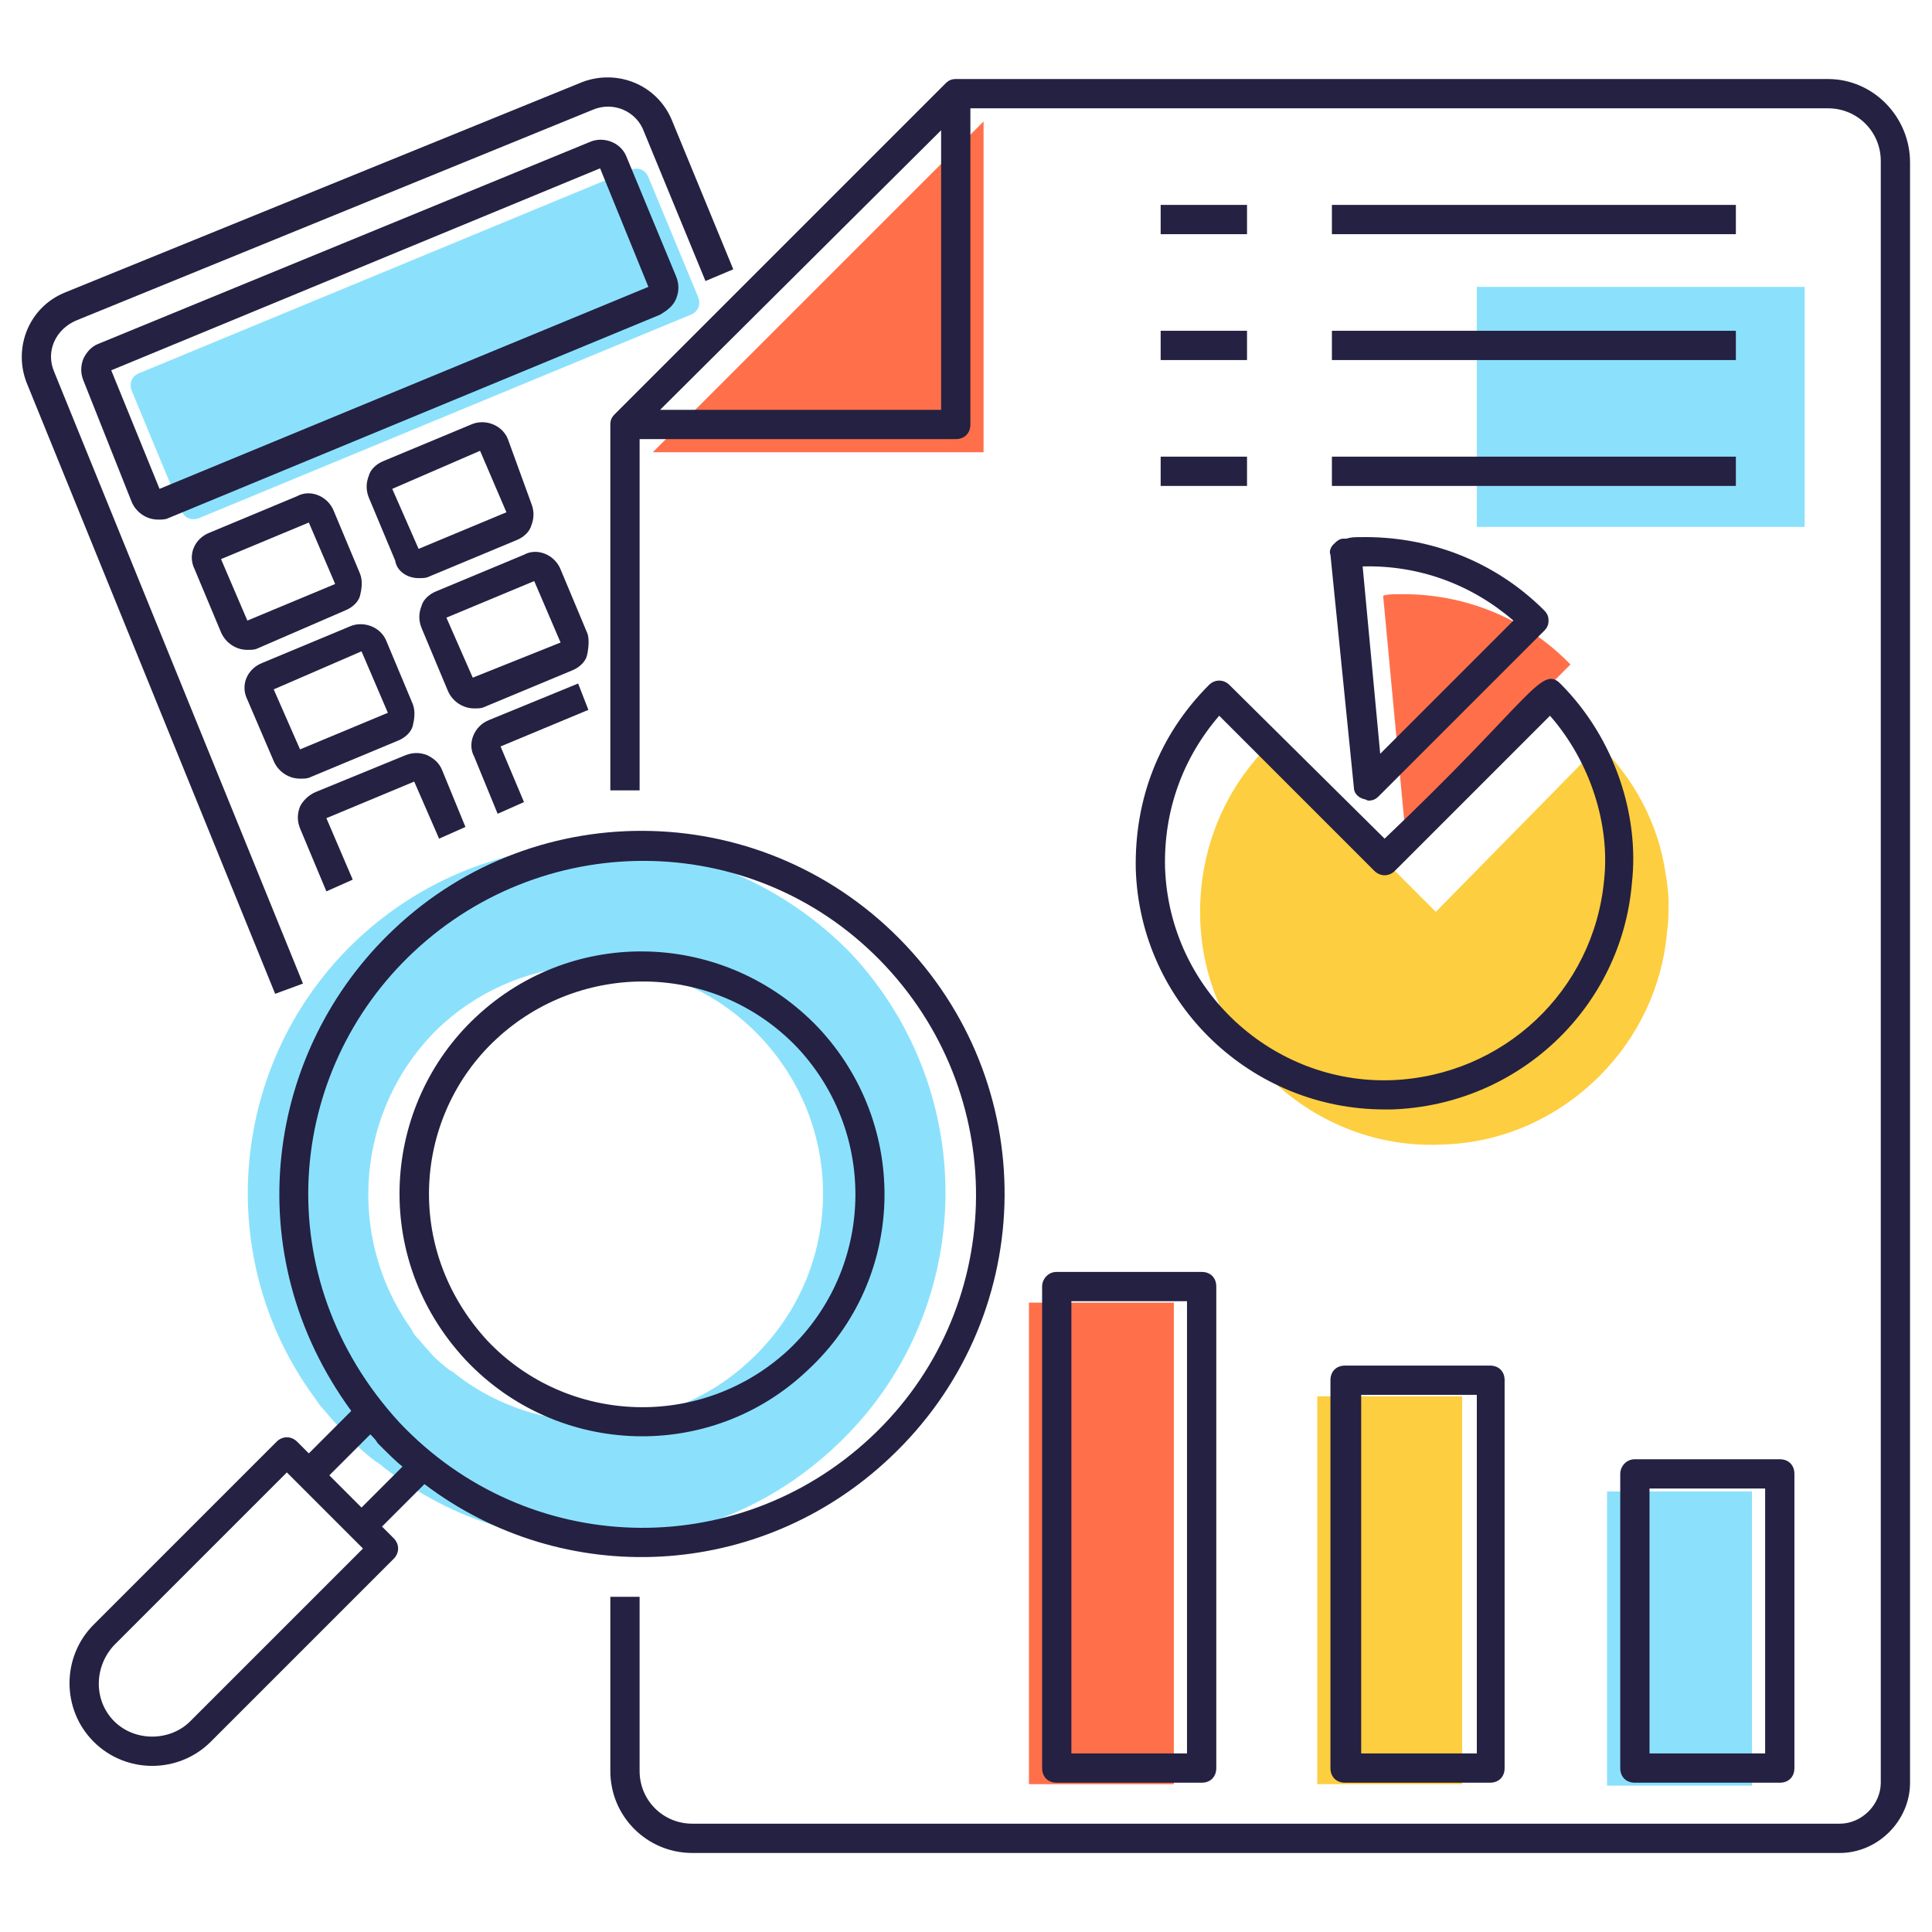<svg xmlns="http://www.w3.org/2000/svg" xmlns:xlink="http://www.w3.org/1999/xlink" id="Layer_1" x="0px" y="0px" viewBox="0 0 132 132" xml:space="preserve"><g>	<g>		<g>			<path fill="#FF704A" d="M95.5,40.6c-0.3,0-0.7,0-1,0.1L96,56.7l11.3-11.3C104.3,42.3,100.1,40.5,95.5,40.6z"></path>		</g>		<g>			<rect x="100.9" y="19.6" fill="#8BE1FC" width="22.4" height="16.4"></rect>		</g>		<g>			<polygon fill="#FF704A" points="44.6,30.9 67.2,30.9 67.2,8.3    "></polygon>		</g>		<g>			<path fill="#8BE1FC" d="M24.4,64.2c-8.8,8.3-9.9,21.8-2.9,31.3c0.2,0.3,0.4,0.6,0.7,0.9c0.4,0.5,0.8,0.9,1.2,1.4    c0.7,0.7,1.4,1.4,2.2,2c0.1,0.1,0.2,0.1,0.3,0.2c9.1,7.4,22.4,7.1,31.2-1.2c9.6-9,10-24,1.1-33.6C49,55.7,34,55.2,24.4,64.2z     M30,70.2c6.3-5.9,16.1-5.6,22,0.7c5.9,6.3,5.6,16.1-0.7,22c-5.7,5.4-14.5,5.6-20.4,0.8c-0.1,0-0.1-0.1-0.2-0.1    c-0.5-0.4-1-0.8-1.4-1.3c-0.3-0.3-0.5-0.6-0.8-0.9c-0.2-0.2-0.3-0.4-0.4-0.6C23.6,84.5,24.3,75.7,30,70.2z"></path>		</g>		<g>			<rect x="109.8" y="101.9" fill="#8BE1FC" width="9.9" height="20.1"></rect>		</g>		<g>			<rect x="90" y="95.4" fill="#FDCE3F" width="9.9" height="26.5"></rect>		</g>		<g>			<rect x="70.3" y="89" fill="#FF704A" width="9.9" height="32.9"></rect>		</g>		<g>			<path fill="#FDCE3F" d="M86.7,50.9c-3.2,3.2-4.8,7.4-4.7,11.8c0.1,4.3,1.9,8.2,5,11.2c3.1,2.9,7.2,4.5,11.5,4.3    c4.1-0.1,7.9-1.8,10.8-4.7c2.6-2.6,4.3-6.1,4.6-9.9c0.1-0.6,0.1-1.2,0.1-1.9c0-0.7-0.1-1.4-0.2-2c-0.5-3.5-2.2-6.5-4.5-8.8    L98.1,62.3L86.7,50.9z"></path>		</g>		<g>			<g>				<path fill="#8BE1FC" d="M47.7,20.3l-3.4-8.2c-0.2-0.5-0.7-0.7-1.2-0.5L9.5,25.5c-0.5,0.2-0.7,0.7-0.5,1.2l3.4,8.2     c0.2,0.5,0.7,0.7,1.2,0.5l33.6-13.9C47.7,21.3,47.9,20.8,47.7,20.3z"></path>			</g>		</g>	</g>	<g>		<rect x="91" y="14" fill="#242142" width="27.6" height="2"></rect>		<rect x="91" y="22.6" fill="#242142" width="27.6" height="2"></rect>		<rect x="91" y="31.2" fill="#242142" width="27.6" height="2"></rect>		<rect x="79.3" y="14" fill="#242142" width="5.9" height="2"></rect>		<rect x="79.3" y="22.6" fill="#242142" width="5.9" height="2"></rect>		<rect x="79.3" y="31.2" fill="#242142" width="5.9" height="2"></rect>		<path fill="#242142" d="M124.9,5.4H65.3v0h0v0c-0.3,0-0.5,0.1-0.7,0.3L42,28.3c-0.2,0.2-0.3,0.4-0.3,0.7l0,0V54h2V30h21.6   c0.6,0,1-0.4,1-1V7.4c1.7,0,55.7,0,58.6,0c2,0,3.6,1.6,3.6,3.6v110.8c0,1.5-1.3,2.8-2.8,2.8H47.3c-2,0-3.6-1.6-3.6-3.6v-11.9h-2   v11.9c0,3.1,2.5,5.6,5.6,5.6h78.4c2.6,0,4.8-2.2,4.8-4.8V11.1C130.5,8,128,5.4,124.9,5.4z M64.3,28H45.1L64.3,8.9V28z"></path>		<path fill="#242142" d="M26.1,104.3l2.9-2.9c9.5,7.2,22.9,6.6,31.8-1.8c10-9.4,10.5-25,1.1-35c-9.5-10.1-25.2-10.4-35-1.1   c-8.7,8.2-10.8,22.1-2.9,32.9l-2.9,2.9l-0.8-0.8c-0.4-0.4-1-0.4-1.4,0L6.4,111c-2.2,2.2-2.2,5.8,0,8c2.2,2.2,5.8,2.2,8,0   l12.5-12.5c0.4-0.4,0.4-1,0-1.4L26.1,104.3z M28.3,65c9.1-8.5,23.5-8.3,32.2,1c8.6,9.2,8.2,23.6-1,32.2c-9.2,8.6-23.5,8.2-32.2-1   C18.2,87.3,19.5,73.2,28.3,65z M25.3,98c0.2,0.2,0.4,0.4,0.5,0.6c0.6,0.6,1.3,1.3,1.7,1.6l-2.8,2.8l-2.2-2.2L25.3,98z M13,117.6   c-1.4,1.4-3.8,1.4-5.2,0c-1.4-1.4-1.4-3.7,0-5.2l11.8-11.8c0.1,0.1,5.3,5.3,5.2,5.2L13,117.6z"></path>		<path fill="#242142" d="M31.8,92.9c6.3,6.7,16.8,7,23.4,0.7c6.7-6.2,7-16.7,0.7-23.4c-6.3-6.6-16.7-7-23.4-0.7   C26.1,75.5,25.3,85.9,31.8,92.9z M33.9,71c5.8-5.4,15-5.3,20.6,0.6c5.5,5.9,5.2,15.1-0.6,20.6c-5.9,5.5-15.1,5.2-20.6-0.6   C27.5,85.3,28.3,76.2,33.9,71z"></path>		<path fill="#242142" d="M110.7,100.7v20.1c0,0.6,0.4,1,1,1h9.9c0.6,0,1-0.4,1-1v-20.1c0-0.6-0.4-1-1-1h-9.9   C111.1,99.7,110.7,100.2,110.7,100.7z M112.7,101.7h7.9v18.1h-7.9V101.7z"></path>		<path fill="#242142" d="M91.9,93.3c-0.6,0-1,0.4-1,1v26.5c0,0.6,0.4,1,1,1h9.9c0.6,0,1-0.4,1-1V94.3c0-0.6-0.4-1-1-1H91.9z    M100.9,119.8h-7.9V95.3h7.9V119.8z"></path>		<path fill="#242142" d="M71.2,87.9v32.9c0,0.6,0.4,1,1,1h9.9c0.6,0,1-0.4,1-1V87.9c0-0.6-0.4-1-1-1h-9.9   C71.6,86.9,71.2,87.4,71.2,87.9z M73.2,88.9h7.9v30.9h-7.9V88.9z"></path>		<path fill="#242142" d="M94.6,75.8c0.2,0,0.4,0,0.5,0c8.7-0.3,15.7-7,16.4-15.5c0.5-4.5-1.1-9.8-4.9-13.6   c-1.3-1.3-2.1,1.2-12,10.6L84,46.8c-0.4-0.4-1-0.4-1.4,0c-3.4,3.4-5.1,7.8-5,12.6C77.9,68.6,85.5,75.8,94.6,75.8z M83.3,48.9   l10.6,10.6c0.4,0.4,1,0.4,1.4,0l10.6-10.6c2.8,3.2,4.1,7.5,3.7,11.2c-0.7,7.6-6.9,13.4-14.5,13.7c-8.1,0.3-15.2-6.1-15.5-14.5   C79.5,55.4,80.8,51.8,83.3,48.9z"></path>		<path fill="#242142" d="M92.5,53.8c0,0.4,0.3,0.7,0.7,0.8c0.1,0,0.2,0.1,0.3,0.1c0.3,0,0.5-0.1,0.7-0.3l11.3-11.3   c0.2-0.2,0.3-0.4,0.3-0.7c0-0.3-0.1-0.5-0.3-0.7c-3.3-3.3-7.8-5.1-12.6-5c-0.3,0-0.6,0-0.9,0.1l-0.2,0c-0.3,0-0.5,0.2-0.7,0.4   c-0.2,0.2-0.3,0.5-0.2,0.7L92.5,53.8z M103.4,42.4l-9.1,9.1l-1.2-12.8C96.9,38.6,100.5,39.9,103.4,42.4z"></path>		<path fill="#242142" d="M20.7,67.2l-17-41.8c-0.6-1.4,0.1-2.9,1.5-3.5L40.5,7.5C41.9,6.9,43.5,7.6,44,9l4.2,10.2l1.9-0.8L45.9,8.2   c-1-2.4-3.7-3.5-6.1-2.6L4.4,20c-2.4,1-3.5,3.7-2.6,6.1l17,41.8L20.7,67.2z"></path>		<path fill="#242142" d="M46.2,20.4c0.2-0.5,0.2-1,0-1.5l-3.4-8.2c-0.4-1-1.6-1.4-2.5-1L6.7,23.5c-0.5,0.2-0.8,0.6-1,1   c-0.2,0.5-0.2,1,0,1.5L9,34.3c0.3,0.7,1,1.2,1.8,1.2c0.3,0,0.5,0,0.7-0.1l33.6-13.9C45.6,21.2,46,20.9,46.2,20.4z M10.9,33.4   l-3.3-8.1l33.4-13.8l3.3,8.1L10.9,33.4z"></path>		<path fill="#242142" d="M23.6,41.7c0.5-0.2,0.9-0.6,1-1s0.2-1,0-1.5l-1.8-4.3c-0.4-1-1.6-1.5-2.5-1l-6,2.5c-1,0.4-1.5,1.5-1,2.5   l1.8,4.3c0.3,0.7,1,1.2,1.8,1.2c0.3,0,0.5,0,0.7-0.1L23.6,41.7z M15.1,38.2l6-2.5l1.8,4.2l-6,2.5L15.1,38.2z"></path>		<path fill="#242142" d="M28.6,39.5c0.3,0,0.5,0,0.7-0.1l6-2.5c0.5-0.2,0.9-0.6,1-1c0.2-0.5,0.2-1,0-1.5L34.7,30   c-0.4-1-1.6-1.4-2.5-1l-6,2.5c-0.5,0.2-0.9,0.6-1,1c-0.2,0.5-0.2,1,0,1.5l1.8,4.3C27.1,39,27.8,39.5,28.6,39.5z M32.8,30.8   l1.8,4.2l-6,2.5l-1.8-4.1L32.8,30.8z"></path>		<path fill="#242142" d="M18.7,52c0.3,0.7,1,1.2,1.8,1.2c0.3,0,0.5,0,0.7-0.1l6-2.5c0.5-0.2,0.9-0.6,1-1s0.2-1,0-1.5l-1.8-4.3   c-0.4-1-1.6-1.4-2.5-1l-6,2.5c-1,0.4-1.5,1.5-1,2.5L18.7,52z M24.7,44.5l1.8,4.2l-6,2.5l-1.8-4.1L24.7,44.5z"></path>		<path fill="#242142" d="M40.1,43.2l-1.8-4.3c-0.4-1-1.6-1.5-2.5-1l-6,2.5c-0.5,0.2-0.9,0.6-1,1c-0.2,0.5-0.2,1,0,1.5l1.8,4.3   c0.3,0.7,1,1.2,1.8,1.2c0.3,0,0.5,0,0.7-0.1l6-2.5c0.5-0.2,0.9-0.6,1-1S40.3,43.6,40.1,43.2z M32.3,46.3l-1.8-4.1l6-2.5l1.8,4.2   L32.3,46.3z"></path>		<path fill="#242142" d="M30,57.3l1.8-0.8l-1.6-3.9c-0.2-0.5-0.6-0.8-1-1c-0.5-0.2-1-0.2-1.5,0l-6.1,2.5c-0.5,0.2-0.9,0.6-1.1,1   c-0.2,0.5-0.2,1,0,1.5l1.8,4.3l1.8-0.8l-1.8-4.2l6-2.5L30,57.3z"></path>		<path fill="#242142" d="M39.5,46.7l-6.1,2.5c-1,0.4-1.5,1.6-1,2.5l1.6,3.9l1.8-0.8L34.2,51l6-2.5L39.5,46.7z"></path>	</g></g></svg>